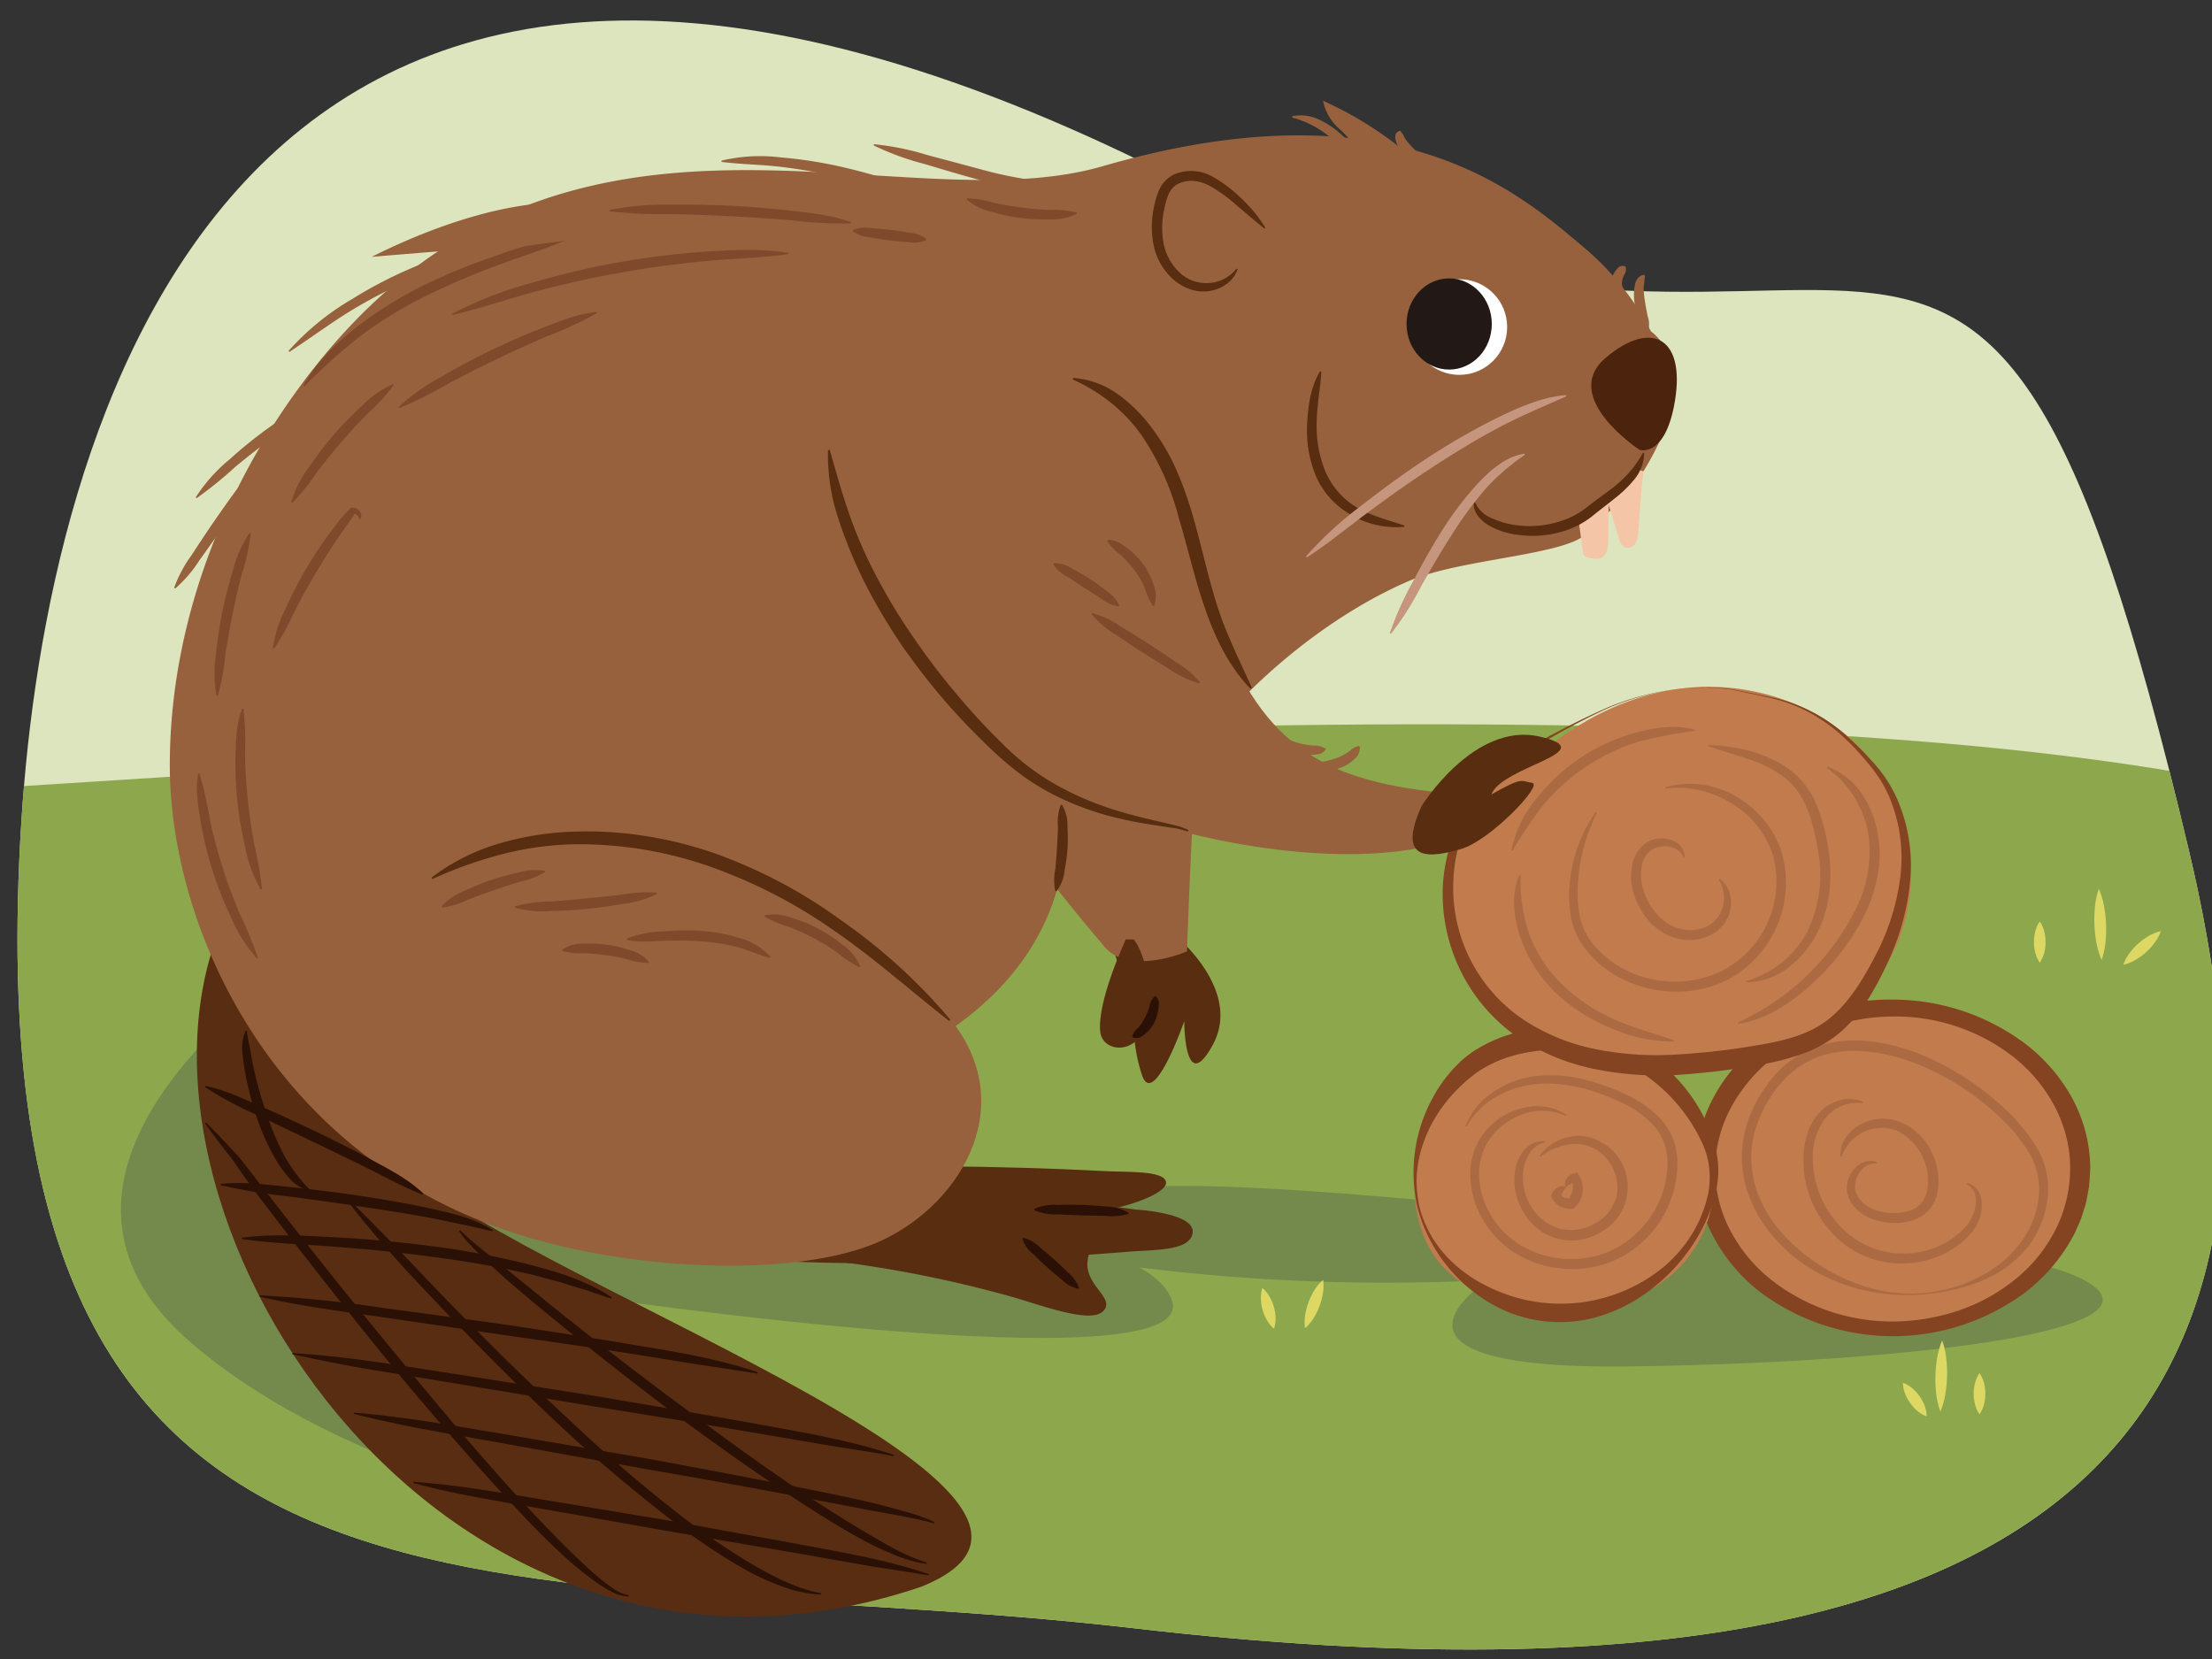 <svg xmlns="http://www.w3.org/2000/svg" xmlns:xlink="http://www.w3.org/1999/xlink" width="380" height="285" viewBox="0 0 380 285"><rect x="0" y="0" width="380" height="285" fill="#333333" stroke="none"/><defs><clipPath id="a"><path d="M3.677,141.028C-5.874,291.36,87.055,267.227,194.96,279.735c185.239,21.474,199.5-55.942,181.056-133.7C338.274-13.034,323.22,89.011,194.979,27.2,38.274-48.328,7.86,75.175,3.677,141.028Z" fill="none"/></clipPath></defs><g clip-path="url(#a)"><path d="M3.677,141.028C-5.874,291.36,87.055,267.227,194.96,279.735c185.239,21.474,199.5-55.942,181.056-133.7C338.274-13.034,323.22,89.011,194.979,27.2,38.274-48.328,7.86,75.175,3.677,141.028Z" fill="#dce5bd"/><path d="M394.241,136.769c-94.649-23.059-288.2-8.038-401.2-1.038-.888,69-3.2,216-3.2,216h404.4S396.907,204.248,394.241,136.769Z" fill="#8da84c"/></g><path d="M46.744,168.378C42.509,171.907.862,202.966,32.626,230.5s87.53,33.882,87.53,33.882L101.1,222.731s105.177,15.529,100.235.706-65.647-14.824-65.647-14.824Z" fill="#74894c"/><path d="M263.45,207.907c-4.235,0-68.471-7.764-76.941-2.117s-31.059,6.353,4.235,11.294a345.378,345.378,0,0,0,64.941,2.823s-24.706,15.53,24.706,14.824,93.177-6.353,77.647-14.824S263.45,207.907,263.45,207.907Z" fill="#74894c"/><path d="M202.123,160.9s11.226,9.246,6.273,18.491-4.952-3.962-4.952-3.962-5.284,15.189-7.265,9.245a28.237,28.237,0,0,1-1.32-11.226l-4.623-13.208S199.481,156.274,202.123,160.9Z" fill="#592d10"/><path d="M37.5,160.2C18.236,210.333,76.932,300.035,158.228,272.6c40.6-16.27-73.935-54.129-90.435-73.793Z" fill="#592d11"/><path d="M136.09,215.9a205.462,205.462,0,0,1,37.477,6.806c5.233,1.462,13.837,4.814,15.99,2.5s-3.591-4.435-2.656-9.062c.943-4.668,7.237-6.392,11.888-7.412" fill="#592d10"/><path d="M132.7,200.845q28.742-1.141,57.508.36c3.44.18,9.787-.146,10.1,1.859s-7.4,4.592-11.687,4.952" fill="#592d10"/><path d="M195.131,207.791c1.482.084,10.146.825,9.755,3.973s-6.405,2.9-10.8,3.253c-19.552,1.554-39.184,2.531-58.779,1.683a21.857,21.857,0,0,1-7.317-1.19,7.745,7.745,0,0,1-4.872-5.239c-.617-2.965,1.251-6,3.771-7.681s5.579-2.294,8.552-2.873" fill="#592d10"/><path d="M282.683,80.366c-3.056,5.092-10.727,11.774-10.727,11.774-4.537,3.31-21.5,4.016-29.949,7.674-17.03,7.376-29.066,20.729-29.066,20.729l-31.024,15.273c2.5,7.9,1.726,26.631-17.754,40.44,10.684,14.765.247,31.316-13.562,37.234s-42.749,5.2-64.3-2.355c-40.747-14.29-57.19-52.888-57.131-79.818.056-25.95,10.6-50.993,26.412-70.127,42.864-51.871,98.6-22.422,133.853-32.638,50.316-14.583,71.459,4.56,82.761,14.032a47.212,47.212,0,0,1,11.432,14.354S293.039,63.105,282.683,80.366Z" fill="#96613c"/><path d="M142.389,77.31c.958,20.76,13.662,40.118,30.427,52.4s50.6,19.949,70.994,15.969l4.068-9.493c-22.045-2.17-31.5-9.245-39.164-30.027-2.9-7.853-4.117-16.267-7.286-24.015s-8.948-15.151-17.094-17.08C184.334,65.064,141.328,54.313,142.389,77.31Z" fill="#96613c"/><ellipse cx="325.182" cy="200.729" rx="32.179" ry="27.556" fill="#c17b4d"/><path d="M359.093,200.729c-.069,1.047-.117,2.1-.216,3.139-.2,1.029-.34,2.073-.606,3.085-.336.991-.586,2.014-1,2.971l-.637,1.428a9.807,9.807,0,0,1-.7,1.392,30.436,30.436,0,0,1-8.029,9.285,38.107,38.107,0,0,1-45.442,0,29.755,29.755,0,0,1-7.976-9.315,25.227,25.227,0,0,1-.18-24.071,29.1,29.1,0,0,1,7.977-9.446,37.114,37.114,0,0,1,22.9-7.476,37.992,37.992,0,0,1,22.787,7.621,29.9,29.9,0,0,1,8.025,9.336A25.729,25.729,0,0,1,359.093,200.729Zm-3.464,0c.068-7.314-3.759-14.354-9.549-19.005a32.987,32.987,0,0,0-20.9-7.1,33.792,33.792,0,0,0-20.782,7.246,27.561,27.561,0,0,0-7.021,8.39,22.41,22.41,0,0,0-.18,21.034,26.809,26.809,0,0,0,7.021,8.522,33.824,33.824,0,0,0,20.962,7.209,36.208,36.208,0,0,0,11.137-1.834,31.691,31.691,0,0,0,9.828-5.372,26.153,26.153,0,0,0,6.968-8.551A23.44,23.44,0,0,0,355.629,200.729Z" fill="#844421"/><g opacity="0.33"><path d="M330.113,222.169c6.031-.48,12.02-3.014,15.954-7.407A16.422,16.422,0,0,0,350,207.089a12.6,12.6,0,0,0-1.024-8.373,29.21,29.21,0,0,0-5.536-6.893,45.106,45.106,0,0,0-7.089-5.475c-5.066-3.126-10.782-5.473-16.668-5.78a19.258,19.258,0,0,0-6.475.7,16.8,16.8,0,0,0-2.012.785,16.179,16.179,0,0,0-6.483,5.635,20.234,20.234,0,0,0-3.546,7.958,19.149,19.149,0,0,0-.289,2.16,18,18,0,0,0,.017,2.179,17.058,17.058,0,0,0,.824,4.282,21.1,21.1,0,0,0,1.8,4,24.682,24.682,0,0,0,2.609,3.567,31.545,31.545,0,0,0,6.807,5.705,32.221,32.221,0,0,0,8.185,3.688A26.187,26.187,0,0,0,330.113,222.169Zm.018.219a34.331,34.331,0,0,1-9.153-.568,32.65,32.65,0,0,1-8.7-3.162,27.511,27.511,0,0,1-7.292-5.812,26.2,26.2,0,0,1-2.8-3.783,22.661,22.661,0,0,1-1.971-4.3,18.656,18.656,0,0,1-.927-4.661,19.8,19.8,0,0,1-.032-2.387,20.89,20.89,0,0,1,.3-2.367,21.894,21.894,0,0,1,3.772-8.634,17.937,17.937,0,0,1,7.121-6.239,18.7,18.7,0,0,1,2.236-.887,21.07,21.07,0,0,1,7.081-.821c6.345.359,12.249,2.88,17.487,6.144a46.731,46.731,0,0,1,7.32,5.726,30.734,30.734,0,0,1,5.807,7.349A14.156,14.156,0,0,1,351.5,207.4a16.537,16.537,0,0,1-4.444,8.3,21.358,21.358,0,0,1-7.934,4.839A35.655,35.655,0,0,1,330.131,222.388Z" fill="#7f4a2b"/></g><g opacity="0.33"><path d="M319.99,189.511a7.026,7.026,0,0,0-6.55,2.766,11.085,11.085,0,0,0-2.01,7.033,17.006,17.006,0,0,0,6.618,13.087,14.942,14.942,0,0,0,14.314,1.953,13.2,13.2,0,0,0,3.307-1.8,13.391,13.391,0,0,0,1.432-1.218l.648-.682a6.538,6.538,0,0,0,.533-.715,7.012,7.012,0,0,0,1.154-3.42,3.845,3.845,0,0,0-.285-1.755,2.728,2.728,0,0,0-1.272-1.293l.071-.209a2.888,2.888,0,0,1,1.768,1.165,4.125,4.125,0,0,1,.711,2.063,7.327,7.327,0,0,1-.959,4.168,11.341,11.341,0,0,1-2.879,3.116,14.781,14.781,0,0,1-3.643,2.075,16.852,16.852,0,0,1-8.24,1.1,15.859,15.859,0,0,1-7.749-3.107,18.383,18.383,0,0,1-7.153-14.52,14.851,14.851,0,0,1,.558-4.161,10,10,0,0,1,1.977-3.781,7.61,7.61,0,0,1,3.589-2.322,5.818,5.818,0,0,1,4.128.246Z" fill="#7f4a2b"/></g><g opacity="0.33"><path d="M316.176,198.674a5.224,5.224,0,0,1,.941-3.279,7.282,7.282,0,0,1,2.641-2.311,8.1,8.1,0,0,1,6.945-.241,10.263,10.263,0,0,1,5.006,4.83,11.255,11.255,0,0,1,1.192,6.87,6.742,6.742,0,0,1-1.555,3.371,6.5,6.5,0,0,1-3.216,1.865,10.9,10.9,0,0,1-6.935-.56,7.212,7.212,0,0,1-2.875-2.189,4.68,4.68,0,0,1-1.01-3.578,5.082,5.082,0,0,1,1.751-3.152,3.68,3.68,0,0,1,1.621-.8,3.03,3.03,0,0,1,1.735.168l-.056.213a3.116,3.116,0,0,0-1.481.248,3.486,3.486,0,0,0-1.131.889,4.458,4.458,0,0,0-1.059,2.585c-.177,1.811,1.35,3.431,3.14,4.139a9.487,9.487,0,0,0,5.847.35,4.735,4.735,0,0,0,2.344-1.363,4.954,4.954,0,0,0,1.1-2.491,9.648,9.648,0,0,0-5.072-9.911,7.236,7.236,0,0,0-9.651,4.367Z" fill="#7f4a2b"/></g><path d="M292.233,192.173c4.949,11.156,2,24.768-11.066,30.564s-31.294,1.581-36.243-9.574-.493-26.8,12.571-32.592S287.284,181.018,292.233,192.173Z" fill="#c17b4d"/><g opacity="0.33"><path d="M269.006,191.721a9.544,9.544,0,0,0-7.078-.419,11.8,11.8,0,0,0-5.746,4.008A9.312,9.312,0,0,0,254.6,198.4a10.668,10.668,0,0,0-.495,3.468,13.831,13.831,0,0,0,1.946,6.758,14.826,14.826,0,0,0,4.879,5.1,16.508,16.508,0,0,0,6.674,2.409,16.985,16.985,0,0,0,7.075-.517,15.9,15.9,0,0,0,6.136-3.477,16.659,16.659,0,0,0,5.641-12.624,10.194,10.194,0,0,0-.651-3.393,9.662,9.662,0,0,0-1.834-2.908,18.286,18.286,0,0,0-5.893-4.037c-4.447-2.037-9.325-3.392-14.154-2.939a16.918,16.918,0,0,0-6.858,2.151,13.5,13.5,0,0,0-5.114,5.143l-.2-.091a12.512,12.512,0,0,1,4.8-5.871,16.429,16.429,0,0,1,7.223-2.712,22.8,22.8,0,0,1,7.7.432,36.994,36.994,0,0,1,7.261,2.453,19.857,19.857,0,0,1,6.443,4.369,11.315,11.315,0,0,1,2.173,3.4,11.879,11.879,0,0,1,.8,3.943,18.393,18.393,0,0,1-6.124,14.027,17.452,17.452,0,0,1-6.85,3.824,18.719,18.719,0,0,1-7.8.514,18.186,18.186,0,0,1-7.327-2.71,16.445,16.445,0,0,1-5.366-5.691,15.385,15.385,0,0,1-2.1-7.539,11.558,11.558,0,0,1,2.493-7.447,12.6,12.6,0,0,1,2.97-2.614,12.211,12.211,0,0,1,3.628-1.491,9.275,9.275,0,0,1,7.454,1.206Z" fill="#7f4a2b"/></g><g opacity="0.33"><path d="M265.365,196.269a3.931,3.931,0,0,0-2.577,1.841,6.835,6.835,0,0,0-1.079,2.989,9.422,9.422,0,0,0,1.351,6.209A8.4,8.4,0,0,0,268,211.087a8.2,8.2,0,0,0,6.093-.971,7.365,7.365,0,0,0,3.663-4.85,7.537,7.537,0,0,0-1.537-5.923,6.937,6.937,0,0,0-5.412-2.832,10.351,10.351,0,0,0-6.192,2.219l-.155-.156a8.64,8.64,0,0,1,6.314-3.451,7.5,7.5,0,0,1,3.752.806A8.812,8.812,0,0,1,275,211.678a9.477,9.477,0,0,1-13.331-3.532,10.553,10.553,0,0,1-1.361-7.285,6.918,6.918,0,0,1,1.666-3.4,3.983,3.983,0,0,1,3.388-1.414Z" fill="#7f4a2b"/></g><g opacity="0.33"><path d="M269,204.017c-.26.379-.452.652-.608.932a6.189,6.189,0,0,0-.4.766l-.019-.672a1.906,1.906,0,0,0,1.82.841l-.486.216a3,3,0,0,0,.632-3.415l.817.349a2.707,2.707,0,0,0-.743.254,3.7,3.7,0,0,0-.885.61l-.215-.046a1.618,1.618,0,0,1,.231-1.425,2.166,2.166,0,0,1,1.282-.883l.506-.124.311.473a4.314,4.314,0,0,1-.755,5.558l-.219.19-.267.026a3.422,3.422,0,0,1-3.39-1.913l-.173-.355.153-.316a2.447,2.447,0,0,1,.963-1.072,1.766,1.766,0,0,1,1.376-.2Z" fill="#7f4a2b"/></g><path d="M243.864,207.4a20.577,20.577,0,0,0,1.741,4.422l.59,1.032.677.976a16.335,16.335,0,0,0,1.484,1.844,23.863,23.863,0,0,0,7.52,5.472,27.951,27.951,0,0,0,26.255-.955,28.075,28.075,0,0,0,3.827-2.675c.59-.512,1.15-1.061,1.7-1.614a22.826,22.826,0,0,0,1.539-1.778,22.353,22.353,0,0,0,4.094-8.39,14.248,14.248,0,0,0-.7-9,29.063,29.063,0,0,0-12.034-13.365,23.879,23.879,0,0,0-4.1-1.785,27.274,27.274,0,0,0-4.387-.972,30.984,30.984,0,0,0-9,.066,25.422,25.422,0,0,0-4.341,1.051,21.585,21.585,0,0,0-3.987,1.857,17.264,17.264,0,0,0-1.8,1.238c-.577.481-1.179.941-1.715,1.475a26.755,26.755,0,0,0-3.08,3.378,23.691,23.691,0,0,0-4.134,8.31,21,21,0,0,0-.661,4.684A21.947,21.947,0,0,0,243.864,207.4Zm-.341.083a26.7,26.7,0,0,1,2.7-19.062,23.166,23.166,0,0,1,2.875-4.159c.537-.66,1.149-1.252,1.747-1.863a20.359,20.359,0,0,1,2.054-1.637,24.213,24.213,0,0,1,9.57-3.774,30.206,30.206,0,0,1,5.09-.41,27.641,27.641,0,0,1,5.079.423,30.777,30.777,0,0,1,4.951,1.3,27.289,27.289,0,0,1,4.632,2.222,28.163,28.163,0,0,1,12.189,15.587,17.145,17.145,0,0,1,.779,4.988,18.767,18.767,0,0,1-.736,4.94,28.669,28.669,0,0,1-4.337,8.774,31.551,31.551,0,0,1-6.906,7.014,27.462,27.462,0,0,1-8.965,4.445,23.573,23.573,0,0,1-19.472-3.178A27.06,27.06,0,0,1,243.523,207.486Z" fill="#844421"/><path d="M279.75,125.747c-12.562-.779-25.118,7.755-29.016,19.722s1.221,26.259,11.832,33.028c9.712,6.2,22.165,6,33.518,4.042,5.63-.969,11.277-2.347,16.257-5.144A31.252,31.252,0,0,0,322.12,131.5c-7.6-10.218-21.327-14.943-33.93-13.139S264.273,127.88,256.546,138" fill="#c17b4d"/><g opacity="0.33"><path d="M289.2,147.237a2.928,2.928,0,0,0-1.69-1.567,4.315,4.315,0,0,0-2.229-.224,3.515,3.515,0,0,0-1.935.86,4.392,4.392,0,0,0-1.155,1.872c-.895,2.965.35,6.5,2.455,8.861a7.924,7.924,0,0,0,3.919,2.507,6.864,6.864,0,0,0,4.559-.351,5.14,5.14,0,0,0,1.795-1.366,5.562,5.562,0,0,0,1.022-2.033,5.68,5.68,0,0,0-.664-4.649l.155-.157a4.466,4.466,0,0,1,1.658,2.233,6.024,6.024,0,0,1,.207,2.868,6.3,6.3,0,0,1-1.178,2.686,6.691,6.691,0,0,1-2.289,1.863,8.339,8.339,0,0,1-5.688.6,9.681,9.681,0,0,1-4.842-3,12.814,12.814,0,0,1-2.687-4.918,9.4,9.4,0,0,1,.044-5.681,5.976,5.976,0,0,1,1.66-2.491,4.865,4.865,0,0,1,5.684-.4,2.958,2.958,0,0,1,1.416,2.442Z" fill="#7f4a2b"/></g><g opacity="0.33"><path d="M286.04,135.261a15.452,15.452,0,0,1,12.288,1.623,17.036,17.036,0,0,1,7.855,9.908,18.932,18.932,0,0,1-9.94,21.793c-7.907,3.635-18,1.568-23.589-5.157a12.984,12.984,0,0,1-2.787-5.876,21.428,21.428,0,0,1-.15-6.384,25.255,25.255,0,0,1,4.421-11.665l.189.114a34.771,34.771,0,0,0-2.2,5.718A31.342,31.342,0,0,0,271.1,151.3a22.165,22.165,0,0,0,.258,5.953,11.41,11.41,0,0,0,2.513,5.172,17.808,17.808,0,0,0,10.059,5.813,18.562,18.562,0,0,0,11.549-1.288,17.273,17.273,0,0,0,9.175-19.727,15.948,15.948,0,0,0-7.06-9.123,18.529,18.529,0,0,0-5.473-2.321,16.772,16.772,0,0,0-6.031-.3Z" fill="#7f4a2b"/></g><g opacity="0.33"><path d="M293.5,127.978a30.669,30.669,0,0,1,7.326,1.092,22.389,22.389,0,0,1,3.528,1.32,16.522,16.522,0,0,1,3.276,1.978,13.783,13.783,0,0,1,2.721,2.773,14.84,14.84,0,0,1,1.83,3.4,35.456,35.456,0,0,1,1.923,7.261c.742,4.929.359,10.255-2.1,14.788a17.462,17.462,0,0,1-4.941,5.759,12.121,12.121,0,0,1-7.073,2.4l-.027-.219a17.233,17.233,0,0,0,10.62-8.689,22.65,22.65,0,0,0,1.734-13.765c-.811-4.63-1.99-9.6-5.692-12.435a20.23,20.23,0,0,0-6.228-3.217c-2.255-.793-4.6-1.43-6.935-2.229Z" fill="#7f4a2b"/></g><g opacity="0.33"><path d="M291.148,125.567a74.573,74.573,0,0,0-9.66,1.845A35.047,35.047,0,0,0,265.4,137.959a68.919,68.919,0,0,0-5.531,8.133l-.207-.078a19.932,19.932,0,0,1,4.5-9.078,32.444,32.444,0,0,1,16.878-11.084c3.281-.87,6.785-1.415,10.12-.505Z" fill="#7f4a2b"/></g><g opacity="0.33"><path d="M261.227,150.394a27.811,27.811,0,0,0,1.589,10.375,23.912,23.912,0,0,0,5.811,8.606,30.913,30.913,0,0,0,8.774,5.775c3.246,1.454,6.684,2.319,10.133,3.552l-.034.218a26.316,26.316,0,0,1-10.733-2.293,30.387,30.387,0,0,1-9.386-5.941,24.22,24.22,0,0,1-6.087-9.352,20.289,20.289,0,0,1-1.17-5.492,12.218,12.218,0,0,1,.887-5.493Z" fill="#7f4a2b"/></g><g opacity="0.33"><path d="M298.519,175.692a44.848,44.848,0,0,0,11.647-7.849,42.04,42.04,0,0,0,8.38-11.175,21.8,21.8,0,0,0,2.422-13.342,17.725,17.725,0,0,0-2.414-6.379,16.984,16.984,0,0,0-4.732-5.043l.1-.2a11.706,11.706,0,0,1,3.226,1.765,13.766,13.766,0,0,1,2.564,2.7,17.708,17.708,0,0,1,2.84,6.861c.992,4.948-.22,10.057-2.384,14.435a41.287,41.287,0,0,1-8.89,11.555,34.159,34.159,0,0,1-5.852,4.386,19.808,19.808,0,0,1-6.84,2.488Z" fill="#7f4a2b"/></g><path d="M289.244,118.283a35.334,35.334,0,0,1,7.124-.04c1.186.118,2.348.393,3.514.618s2.331.469,3.492.731a27.765,27.765,0,0,1,12.865,5.97,50.913,50.913,0,0,1,5.162,4.98,27.4,27.4,0,0,1,2.3,2.793,24.726,24.726,0,0,1,1.848,3.138A28.361,28.361,0,0,1,328.2,150.7a41.657,41.657,0,0,1-3.657,14.082,55.6,55.6,0,0,1-3.372,6.48,25.571,25.571,0,0,1-4.743,5.832,20.884,20.884,0,0,1-6.6,3.871,41.192,41.192,0,0,1-7.163,1.886,124.4,124.4,0,0,1-14.358,1.8,56.067,56.067,0,0,1-14.632-1.054,36.928,36.928,0,0,1-13.588-5.874,29.962,29.962,0,0,1-12.206-25.783,28.926,28.926,0,0,1,4.513-13.755,28.228,28.228,0,0,1,10.391-9.838,140.506,140.506,0,0,1,12.7-6.5A43.5,43.5,0,0,1,289.244,118.283Zm0,0a43.41,43.41,0,0,0-13.706,3.679,127.335,127.335,0,0,0-12.513,6.81,26.835,26.835,0,0,0-9.682,9.982,27.323,27.323,0,0,0,8.471,36.477,34.981,34.981,0,0,0,12.561,5.056,53.407,53.407,0,0,0,13.751.861,121.084,121.084,0,0,0,13.951-1.619c4.573-.752,9.056-1.881,12.387-4.715,3.37-2.806,5.809-6.916,7.917-11.044a39.623,39.623,0,0,0,4.09-13.222,26.952,26.952,0,0,0-1.9-13.623,23.675,23.675,0,0,0-1.629-3.081,26.229,26.229,0,0,0-2.107-2.805,42.749,42.749,0,0,0-4.9-5.108A29.887,29.887,0,0,0,310.056,122a27.723,27.723,0,0,0-6.712-2.274c-1.156-.272-2.319-.518-3.482-.762s-2.321-.521-3.5-.65A35.254,35.254,0,0,0,289.244,118.283Z" fill="#844421"/><path d="M281.471,91.209a4.486,4.486,0,0,1-.519,2.136,1.541,1.541,0,0,1-1.906.67,2.261,2.261,0,0,1-.888-1.426l-1.81-5.848-.069,5.942a5.212,5.212,0,0,1-.361,2.247A1.781,1.781,0,0,1,274.078,96c-1.031-.223-1.991-.078-2.135-1.123L271.38,90.8a1.66,1.66,0,0,1,.163-1.258,10.83,10.83,0,0,1,1.493-1.906c2.953-1.047,5.06-3.605,7.1-5.984.686-.8,1.295-1.193,2.22-.625C281.874,84.317,281.716,87.828,281.471,91.209Z" fill="#f4c5a6"/><path d="M173.252,139.916c2.416,6.207,12.191,17.588,16.461,22.7s14.2.835,14.2.835.38-11,.835-20.041-4.356-12.484-9.52-19.919C195.225,123.491,162.357,111.927,173.252,139.916Z" fill="#96613c"/><path d="M142.535,77.294l1.662,5.754q.856,2.844,1.821,5.637a77.027,77.027,0,0,0,4.806,10.82,101.128,101.128,0,0,0,6.186,10.129,118.65,118.65,0,0,0,7.2,9.465,115.513,115.513,0,0,0,8.077,8.742,42.288,42.288,0,0,0,9.351,7.1,53.25,53.25,0,0,0,10.926,4.519c1.905.558,3.835,1.054,5.784,1.5l2.933.674a12.956,12.956,0,0,1,2.9.959l-.137.26a13.687,13.687,0,0,0-2.872-.664l-2.969-.459c-1.985-.309-3.975-.653-5.941-1.13a49.05,49.05,0,0,1-11.429-4.164,42.945,42.945,0,0,1-5.221-3.215,54.226,54.226,0,0,1-4.705-3.92,117.585,117.585,0,0,1-8.436-8.713A115.506,115.506,0,0,1,155.022,111a99.985,99.985,0,0,1-6.241-10.431A79.205,79.205,0,0,1,144.1,89.329a34.476,34.476,0,0,1-1.859-12Z" fill="#592d10"/><path d="M184.368,64.921a15.18,15.18,0,0,1,7.678,2.8,26.589,26.589,0,0,1,5.844,5.818,36.279,36.279,0,0,1,4.152,7.075,63.017,63.017,0,0,1,2.768,7.637c1.508,5.165,2.6,10.365,4.16,15.368,1.538,5.023,3.89,9.646,6.088,14.539l-.244.165c-3.752-3.921-6.157-8.927-7.88-14.032-1.779-5.1-2.911-10.325-4.436-15.354a45.8,45.8,0,0,0-6.354-14.118,27.625,27.625,0,0,0-5.232-5.581,30.1,30.1,0,0,0-6.611-4.035Z" fill="#592d10"/><path d="M74.133,150.764a35.384,35.384,0,0,1,11.185-5.724,51.036,51.036,0,0,1,12.46-2.144,63.785,63.785,0,0,1,12.619.655,67.9,67.9,0,0,1,12.264,3,86.179,86.179,0,0,1,22.171,11.785,96.488,96.488,0,0,1,18.43,16.843l-.205.21c-6.563-5.123-12.688-10.63-19.46-15.3a88.508,88.508,0,0,0-21.717-11.256,67.811,67.811,0,0,0-24.007-3.777,53.809,53.809,0,0,0-12.033,1.8,71.186,71.186,0,0,0-11.553,4.156Z" fill="#592d10"/><path d="M217.2,39.25c-1.624-1.3-3.147-2.634-4.706-3.927a26.434,26.434,0,0,0-4.812-3.474,7.119,7.119,0,0,0-2.629-.765,5.2,5.2,0,0,0-2.555.44,3.472,3.472,0,0,0-1.7,1.735,12.448,12.448,0,0,0-.8,2.726,14.475,14.475,0,0,0-.115,5.756,9.371,9.371,0,0,0,2.589,4.916,6.626,6.626,0,0,0,4.98,1.974,6.51,6.51,0,0,0,4.964-2.484l.2.1a5.257,5.257,0,0,1-1.94,2.572,6.761,6.761,0,0,1-3.1,1.2,6.99,6.99,0,0,1-3.355-.41,8.882,8.882,0,0,1-2.85-1.777,10.807,10.807,0,0,1-3.194-5.73,16.234,16.234,0,0,1,.05-6.467,13.571,13.571,0,0,1,.972-3.151,5.281,5.281,0,0,1,2.552-2.54,7.5,7.5,0,0,1,6.668.462,24.351,24.351,0,0,1,5.027,3.866,23.773,23.773,0,0,1,3.923,4.838Z" fill="#592d10"/><path d="M146.132,38.382a72.878,72.878,0,0,1-10.369-.56c-3.438-.27-6.876-.516-10.32-.672-3.441-.192-6.887-.3-10.335-.373a78.537,78.537,0,0,1-10.372-.476l-.01-.22a46.058,46.058,0,0,1,10.387-.913c3.474-.056,6.949.021,10.421.176,3.47.192,6.936.458,10.387.863s6.92.723,10.242,1.957Z" fill="#7f4a2b"/><path d="M135.442,43.666c-4.917.678-9.8.738-14.673,1.225s-9.722,1.127-14.532,2.015c-4.816.853-9.589,1.939-14.317,3.2s-9.345,2.865-14.169,4.006l-.079-.206A66.65,66.65,0,0,1,91.484,48.56a137.027,137.027,0,0,1,29.149-5.286c4.927-.335,9.891-.629,14.811.172Z" fill="#7f4a2b"/><path d="M102.55,53.8a63.354,63.354,0,0,1-8.576,3.967c-2.875,1.248-5.734,2.529-8.551,3.9C82.591,63,79.8,64.43,77.028,65.894a68.528,68.528,0,0,1-8.453,4.219l-.119-.186a37.213,37.213,0,0,1,7.792-5.439c2.736-1.595,5.545-3.064,8.392-4.453C87.5,58.68,90.4,57.4,93.359,56.262s5.893-2.351,9.12-2.672Z" fill="#7f4a2b"/><path d="M98.855,40.47c-4.1,2.046-8.447,3.272-12.668,4.847a126.971,126.971,0,0,0-12.406,5.221,73.094,73.094,0,0,0-11.474,6.887A99.614,99.614,0,0,0,52.3,66.372l-.176-.132c2.2-4.054,5.613-7.283,9.21-10.094a67.259,67.259,0,0,1,11.652-7.231,106.937,106.937,0,0,1,12.663-5.129A73.83,73.83,0,0,1,98.79,40.26Z" fill="#7f4a2b"/><path d="M101.04,40.788c-4.663.758-9.269,1.1-13.825,2.043a84.943,84.943,0,0,0-25.859,9.9c-4.009,2.356-7.7,5.132-11.646,7.726l-.146-.165a44.924,44.924,0,0,1,10.96-8.937A74.452,74.452,0,0,1,86.911,41.236c4.653-.807,9.416-1.389,14.128-.669Z" fill="#96613c"/><path d="M61.53,65.687a63.387,63.387,0,0,1-7.251,4.581c-2.417,1.489-4.794,3.042-7.09,4.709-2.316,1.637-4.554,3.386-6.74,5.2a69.978,69.978,0,0,1-6.66,5.4l-.16-.152a28.065,28.065,0,0,1,5.765-6.465A75.078,75.078,0,0,1,53.461,68.866c2.528-1.386,5.056-2.839,7.976-3.379Z" fill="#96613c"/><path d="M45.865,82.1a4.922,4.922,0,0,0-2.5,1.368,12.344,12.344,0,0,0-1.9,2.271c-1.136,1.764-2.336,3.54-3.519,5.3-1.216,1.741-2.429,3.485-3.683,5.2A22.15,22.15,0,0,1,30.1,101.1l-.182-.125a22.194,22.194,0,0,1,3.028-5.649c1.146-1.789,2.333-3.55,3.518-5.313,1.219-1.747,2.411-3.481,3.687-5.214a11.078,11.078,0,0,1,2.347-2.448,4.33,4.33,0,0,1,1.651-.714,2.708,2.708,0,0,1,1.757.245Z" fill="#96613c"/><path d="M186.493,31.57c-2.943,1.346-6.263,1.289-9.388.991a58.221,58.221,0,0,1-9.268-1.77c-3.018-.826-5.986-1.706-8.963-2.605a46.87,46.87,0,0,1-8.781-3.2l.059-.212a46.782,46.782,0,0,1,9.158,1.86l8.989,2.4a70.474,70.474,0,0,0,8.987,1.905,89.729,89.729,0,0,0,9.163.406Z" fill="#96613c"/><path d="M163.541,35.284c-3.445-.356-6.618-1.517-9.87-2.412s-6.493-1.789-9.771-2.5a92.258,92.258,0,0,0-9.892-1.725c-3.333-.383-6.645-.407-10.052-.832l-.017-.22a28.886,28.886,0,0,1,10.224-.549A75.226,75.226,0,0,1,144.294,28.6q4.99,1.142,9.845,2.713a46.414,46.414,0,0,1,9.471,3.758Z" fill="#96613c"/><path d="M185,36.724a9.528,9.528,0,0,1-4.816.96,32.535,32.535,0,0,1-4.9-.242,32.839,32.839,0,0,1-4.8-1.022,9.9,9.9,0,0,1-4.414-2.147l.08-.206a18.5,18.5,0,0,1,4.732.8c1.537.324,3.08.6,4.636.786,1.551.218,3.114.334,4.683.413a17.016,17.016,0,0,1,4.778.444Z" fill="#7f4a2b"/><path d="M159.092,41.261a5.529,5.529,0,0,1-3.227.312q-1.583-.1-3.154-.292c-1.047-.129-2.089-.3-3.13-.484a5.842,5.842,0,0,1-3.058-1.074l.027-.218a5.84,5.84,0,0,1,3.227-.3c1.054.071,2.107.157,3.154.285s2.091.288,3.131.476a5.532,5.532,0,0,1,3.057,1.081Z" fill="#7f4a2b"/><path d="M242.827,43.294c-1.716-2.21-2.776-4.646-4.192-6.931a69.877,69.877,0,0,0-4.541-6.607,42.813,42.813,0,0,0-5.293-5.92,16.255,16.255,0,0,0-3.174-2.2,16.422,16.422,0,0,0-3.642-1.445v-.221a7.143,7.143,0,0,1,4.22.4,14.328,14.328,0,0,1,3.627,2.225,37.6,37.6,0,0,1,5.692,6.048,54.635,54.635,0,0,1,4.515,6.9,22.149,22.149,0,0,1,2.991,7.659Z" fill="#96613c"/><path d="M252.207,37.479a62.566,62.566,0,0,0-24.916-20.16A8.572,8.572,0,0,0,230,22.059a20.544,20.544,0,0,1,3.619,4.242c.872,1.631,1.03,3.787-.215,5.178" fill="#96613c"/><path d="M282.455,77.815a7.289,7.289,0,0,1-1.624,4.458,20.645,20.645,0,0,1-3.378,3.3c-1.2.986-2.421,1.884-3.58,2.823a15.045,15.045,0,0,1-4.137,2.459,18.028,18.028,0,0,1-9.426.955,12.968,12.968,0,0,1-4.544-1.544,6.479,6.479,0,0,1-1.853-1.632,3.466,3.466,0,0,1-.75-2.328l.219-.024a5.36,5.36,0,0,0,3.026,2.791,14.569,14.569,0,0,0,4.135,1.163,17.427,17.427,0,0,0,8.528-1.049,14.723,14.723,0,0,0,3.695-2.17c1.216-.968,2.469-1.843,3.666-2.741a21.864,21.864,0,0,0,3.28-2.926,17.992,17.992,0,0,0,2.528-3.588Z" fill="#592d10"/><path d="M63.863,44.118,86.014,42.3a38.108,38.108,0,0,0,4.56-.561c3.065-.633,9.8-3.136,10.161-6.657C88.985,33.495,74.182,38.937,63.863,44.118Z" fill="#96613c"/><path d="M75.845,155.71a9.97,9.97,0,0,1,3.971-2.673,44.364,44.364,0,0,1,4.411-1.807,44.968,44.968,0,0,1,4.591-1.283,10.415,10.415,0,0,1,4.774-.344l.039.216a15.071,15.071,0,0,1-4.406,1.684c-1.48.454-2.955.916-4.409,1.437-1.466.486-2.91,1.035-4.356,1.587a14.089,14.089,0,0,1-4.513,1.378Z" fill="#7f4a2b"/><path d="M88.462,155.706a22.877,22.877,0,0,1,6.1-.838c2.026-.162,4.051-.316,6.07-.529,2.023-.176,4.041-.407,6.061-.636a24.415,24.415,0,0,1,6.141-.353l.043.216a17.8,17.8,0,0,1-5.951,1.728c-2.027.364-4.071.628-6.12.845-2.052.181-4.108.32-6.168.35a16.978,16.978,0,0,1-6.172-.563Z" fill="#7f4a2b"/><path d="M107.685,161.238A17.987,17.987,0,0,1,113.96,160a44.638,44.638,0,0,1,6.432-.093,27.914,27.914,0,0,1,6.4,1.169,11.016,11.016,0,0,1,5.574,3.3l-.122.183c-2.109-.585-3.906-1.425-5.9-1.939a32.312,32.312,0,0,0-6.071-.91c-2.056-.156-4.134-.138-6.222-.091s-4.165.35-6.34-.166Z" fill="#7f4a2b"/><path d="M96.592,163.139a6.186,6.186,0,0,1,3.792-1.014,20.126,20.126,0,0,1,7.726,1.088,6.43,6.43,0,0,1,3.371,2.006l-.093.2a11.526,11.526,0,0,1-3.73-.663,33.774,33.774,0,0,0-3.608-.674,34.541,34.541,0,0,0-3.654-.333,10.647,10.647,0,0,1-3.77-.393Z" fill="#7f4a2b"/><path d="M131.374,157.234a8.62,8.62,0,0,1,4.812.5,24.4,24.4,0,0,1,8.513,4.55A8.948,8.948,0,0,1,147.8,166l-.16.152a20.709,20.709,0,0,1-3.914-2.583,35.335,35.335,0,0,0-3.907-2.385,35.855,35.855,0,0,0-4.159-1.91,18.884,18.884,0,0,1-4.323-1.819Z" fill="#7f4a2b"/><path d="M67.64,66.144A33.6,33.6,0,0,1,63.1,71.088c-1.547,1.589-3.061,3.206-4.493,4.9-1.459,1.665-2.839,3.4-4.18,5.165a36.487,36.487,0,0,1-4.21,5.232l-.19-.111a18.663,18.663,0,0,1,3.091-6.056,56.994,56.994,0,0,1,8.853-10.291,17.919,17.919,0,0,1,5.535-3.95Z" fill="#7f4a2b"/><path d="M61.652,89.136a.826.826,0,0,0-.406-.74.471.471,0,0,0-.546-.058l.282-.19c-.59.977-1.252,1.889-1.912,2.805s-1.283,1.856-1.9,2.8c-1.244,1.881-2.413,3.808-3.552,5.753s-2.206,3.931-3.227,5.943a38.8,38.8,0,0,1-3.3,5.977l-.206-.078a20.954,20.954,0,0,1,2.073-6.578q1.4-3.15,3.107-6.155a68.638,68.638,0,0,1,3.7-5.818q1.007-1.4,2.058-2.765a23.669,23.669,0,0,1,2.262-2.6l.172-.166.11-.024a1.327,1.327,0,0,1,.892.114,1.536,1.536,0,0,1,.576.524,1.419,1.419,0,0,1,.223.693.951.951,0,0,1-.208.656Z" fill="#7f4a2b"/><path d="M43.091,91.613a36.334,36.334,0,0,1-1.547,6.99c-.583,2.294-1.134,4.594-1.588,6.914-.49,2.313-.887,4.645-1.245,6.985a39.278,39.278,0,0,1-1.3,7.039l-.22-.01a21.664,21.664,0,0,1-.078-7.228c.232-2.4.607-4.781,1.068-7.146.5-2.358,1.077-4.7,1.8-7a20.77,20.77,0,0,1,2.9-6.621Z" fill="#7f4a2b"/><path d="M41.827,121.757a54.533,54.533,0,0,1,.263,7.837c.059,2.592.2,5.181.479,7.755.246,2.578.631,5.142,1.1,7.692a59.947,59.947,0,0,1,1.345,7.725l-.209.068a23.311,23.311,0,0,1-2.709-7.462,61.448,61.448,0,0,1-1.631-15.782c.086-2.641.12-5.32,1.142-7.857Z" fill="#7f4a2b"/><path d="M34.266,132.872a69.255,69.255,0,0,1,1.834,8.155c.6,2.7,1.3,5.375,2.148,8,.818,2.638,1.788,5.227,2.856,7.778a77.264,77.264,0,0,1,3.213,7.716l-.189.112a25.347,25.347,0,0,1-4.492-7.172,62.5,62.5,0,0,1-5.128-16.123c-.468-2.78-.974-5.592-.461-8.451Z" fill="#7f4a2b"/><path d="M182.436,138.279a6.526,6.526,0,0,1,.935,3.706,29.065,29.065,0,0,1,.013,3.791,29.5,29.5,0,0,1-.5,3.759,6.835,6.835,0,0,1-1.385,3.56l-.215-.05a9.339,9.339,0,0,1,.009-3.745c.121-1.213.205-2.426.281-3.638s.135-2.425.171-3.644a8.707,8.707,0,0,1,.469-3.716Z" fill="#592d10"/><circle cx="250.7" cy="56.182" r="8.216" fill="#fff"/><ellipse cx="248.953" cy="55.657" rx="7.322" ry="7.832" fill="#221917"/><path d="M281.663,77.282S267.918,68.27,275.8,61.51s14.2-3.6,11.717,8.562C285.718,78.634,281.663,77.282,281.663,77.282Z" fill="#4c230c"/><path d="M244.22,138.467s8.992-14.5,20.233-11.938-6.495,5.116-8.243,9.948c5.5-3.126,5-2.274,6.994-1.989s-7.244,9.948-12.24,11.369S239.723,148.415,244.22,138.467Z" fill="#592d10"/><path d="M193.413,161.362s-4.986,10.613-4.4,15.914c.446,3.992,8.067,4.283,8.354-4.2s-2.6-11.679-2.6-11.679Z" fill="#592d10"/><path d="M175.781,212.655a5.7,5.7,0,0,1,2.862,1.623q1.255,1,2.451,2.073c.8.714,1.564,1.46,2.323,2.218a6.065,6.065,0,0,1,1.938,2.669l-.144.167a5.946,5.946,0,0,1-2.85-1.623c-.837-.673-1.665-1.358-2.465-2.075s-1.577-1.458-2.336-2.22a5.681,5.681,0,0,1-1.927-2.669Z" fill="#2b1105"/><path d="M177.689,207.673a8.574,8.574,0,0,1,4.06-.68c1.355-.051,2.711-.033,4.068-.008,1.355.061,2.713.131,4.068.28a8.058,8.058,0,0,1,4,1.07l-.032.218a10.921,10.921,0,0,1-4.066.317l-4.024-.078c-1.343-.058-2.687-.094-4.032-.176a8.982,8.982,0,0,1-4.041-.722Z" fill="#2b1105"/><path d="M194.5,177.96a3.177,3.177,0,0,1,.577-.96,8.5,8.5,0,0,0,.637-.651,8.319,8.319,0,0,0,.98-1.543,13.083,13.083,0,0,0,.726-1.762,3.349,3.349,0,0,1,.962-1.918l.22.012a2.165,2.165,0,0,1,.48,1.138,7.243,7.243,0,0,1-.095,1.127,7.494,7.494,0,0,1-.675,2.213,6.056,6.056,0,0,1-1.455,1.885,4.345,4.345,0,0,1-.993.687,1.541,1.541,0,0,1-1.306-.015Z" fill="#2b1105"/><path d="M71.054,254.562c7.513.506,14.883,1.865,22.28,3.065l22.175,3.7,22.12,4.028c7.359,1.4,14.773,2.614,21.932,5.061l-.066.21c-3.678-.65-7.4-1.118-11.086-1.767l-11.062-1.951-22.148-3.8-22.131-3.913c-7.377-1.313-14.782-2.448-22.05-4.412Z" fill="#2b1105"/><path d="M60.819,242.675q3.174.25,6.323.662c2.1.249,4.2.54,6.291.859,4.183.638,8.349,1.372,12.524,2.061l25.022,4.282q12.486,2.292,24.949,4.716c4.153.822,8.309,1.631,12.44,2.575l3.091.741,3.074.826c1.021.3,2.047.563,3.054.92a18.765,18.765,0,0,1,2.981,1.189l-.1.2c-4.03-1.119-8.253-1.682-12.386-2.514l-12.452-2.384q-12.467-2.333-24.97-4.488l-24.974-4.5c-4.163-.75-8.335-1.444-12.492-2.226-2.079-.39-4.154-.806-6.221-1.262q-3.108-.649-6.192-1.441Z" fill="#2b1105"/><path d="M50.234,232.438c8.79.518,17.387,1.983,26.032,3.3l25.9,4.065q12.927,2.171,25.836,4.46c8.592,1.574,17.255,2.914,25.618,5.684l-.067.21c-4.274-.833-8.616-1.376-12.911-2.133l-12.91-2.206q-12.918-2.177-25.859-4.233L76.017,237.3l-12.931-2.116c-4.3-.745-8.6-1.6-12.852-2.529Z" fill="#2b1105"/><path d="M44.635,222.533a213.963,213.963,0,0,1,21.54,2.212c7.152.954,14.3,1.91,21.448,2.928,7.134,1.088,14.267,2.184,21.387,3.381s14.279,2.33,21.16,4.69l-.058.212-10.686-1.625-10.668-1.72c-7.119-1.119-14.257-2.139-21.4-3.151l-21.4-3.142c-7.136-1.043-14.3-1.9-21.351-3.567Z" fill="#2b1105"/><path d="M41.539,212.626c5.414-.7,10.828-.337,16.228-.062q8.106.435,16.173,1.481a141.762,141.762,0,0,1,16,2.949c5.24,1.329,10.584,2.839,15.158,5.88l-.1.2c-1.3-.4-2.577-.831-3.831-1.289-.624-.235-1.284-.386-1.923-.583l-1.916-.591c-1.255-.452-2.58-.709-3.86-1.089l-1.936-.527-1.963-.434c-5.223-1.2-10.535-2.036-15.862-2.72-5.324-.728-10.682-1.234-16.046-1.655s-10.741-.558-16.12-1.336Z" fill="#2b1105"/><path d="M37.907,203.381c4.032-.426,7.951.154,11.9.537q5.91.618,11.8,1.474c3.917.61,7.834,1.241,11.721,2.082,3.851.866,7.871,1.627,11.3,3.842l-.095.2c-1.942-.471-3.824-.887-5.753-1.281-1.909-.428-3.837-.818-5.769-1.182-3.871-.7-7.77-1.3-11.672-1.871-3.9-.6-7.813-1.109-11.724-1.651a92.264,92.264,0,0,1-11.7-1.929Z" fill="#2b1105"/><path d="M35.31,186.55c3.486.726,6.617,2.268,9.817,3.649s6.354,2.866,9.5,4.359c3.137,1.523,6.257,3.087,9.328,4.751s6.2,3.279,8.787,5.741l-.119.185c-3.286-1.283-6.3-2.947-9.409-4.5-3.111-1.536-6.228-3.066-9.37-4.549l-9.4-4.514a60.431,60.431,0,0,1-9.228-4.922Z" fill="#2b1105"/><path d="M59.563,205.73q2.424,2.336,4.773,4.733,2.372,2.379,4.69,4.8c3.1,3.228,6.16,6.486,9.294,9.676,6.248,6.4,12.634,12.66,19.2,18.719a260.561,260.561,0,0,0,20.335,17.4,120.961,120.961,0,0,0,11.035,7.475c3.817,2.233,7.767,4.327,12.155,5.178l-.018.22a19.047,19.047,0,0,1-3.367-.438c-.552-.13-1.114-.238-1.662-.393l-1.606-.559a41.578,41.578,0,0,1-6.186-2.8,101.065,101.065,0,0,1-11.3-7.42,262.069,262.069,0,0,1-20.619-17.339c-6.559-6.127-12.9-12.473-19.113-18.937-3.1-3.241-6.2-6.48-9.193-9.814-1.5-1.668-2.97-3.359-4.4-5.089-1.446-1.713-2.849-3.465-4.191-5.268Z" fill="#2b1105"/><path d="M79.055,211.358a60,60,0,0,0,4.659,4l4.809,3.873c3.2,2.6,6.376,5.215,9.609,7.767q9.678,7.688,19.622,15.031c6.586,4.947,13.257,9.784,20.089,14.368q5.13,3.429,10.416,6.586c3.539,2.047,7.029,4.28,10.956,5.448l-.034.218c-.513-.076-1.034-.146-1.555-.238L156.114,268a29.133,29.133,0,0,1-2.935-1.085,58.228,58.228,0,0,1-5.608-2.722c-3.64-1.993-7.132-4.221-10.6-6.477-6.912-4.545-13.647-9.335-20.3-14.235q-9.91-7.439-19.536-15.24c-3.2-2.607-6.417-5.2-9.531-7.919-1.554-1.364-3.088-2.75-4.565-4.2-.741-.722-1.49-1.439-2.193-2.205a16.5,16.5,0,0,1-1.983-2.435Z" fill="#2b1105"/><path d="M42.414,177.111c.107,1.233.438,2.439.649,3.666s.443,2.456.739,3.674a72.014,72.014,0,0,0,2.108,7.207,45.959,45.959,0,0,0,2.929,6.854,25.305,25.305,0,0,0,2,3.077,21.5,21.5,0,0,0,2.42,2.795l-.1.2a7.157,7.157,0,0,1-3.373-2.087,18.67,18.67,0,0,1-2.337-3.178,39,39,0,0,1-3.242-7.061,53.647,53.647,0,0,1-1.988-7.465,35.319,35.319,0,0,1-.561-3.833,7.445,7.445,0,0,1,.551-3.914Z" fill="#2b1105"/><path d="M35.4,192.854c.991.959,1.931,1.962,2.895,2.945l2.807,3.019.051.069c5.13,6.587,10.328,13.333,15.6,19.908,5.259,6.612,10.647,13.117,16.023,19.629,5.391,6.5,10.869,12.927,16.571,19.139,2.856,3.1,5.777,6.138,8.775,9.081,1.51,1.459,3.016,2.925,4.621,4.266.806.664,1.627,1.309,2.484,1.894a6.857,6.857,0,0,0,2.788,1.238v.22a6.535,6.535,0,0,1-3.106-.917,20.978,20.978,0,0,1-2.732-1.7,56.06,56.06,0,0,1-4.969-4.023c-3.165-2.845-6.106-5.906-9-9-5.784-6.2-11.328-12.6-16.786-19.065s-10.712-13.1-15.953-19.742q-3.918-4.99-7.78-10.025c-2.575-3.38-5.133-6.676-7.527-10.281l.05.069-2.531-3.254c-.815-1.109-1.655-2.2-2.443-3.329Z" fill="#2b1105"/><path d="M226.991,63.856c-.179,3.023-.774,5.862-.8,8.776a20.418,20.418,0,0,0,1.5,8.36,13.233,13.233,0,0,0,5.434,6.207c2.47,1.428,5.266,2.11,8.134,3.092l-.023.219a15.514,15.514,0,0,1-12.631-4.818,14.343,14.343,0,0,1-2.572-3.977,20.613,20.613,0,0,1-1.467-9.131c.18-3.043.6-6.139,2.214-8.8Z" fill="#592d10"/><path d="M269.084,68.086c-4.055,1.8-8.038,3.452-11.907,5.526-3.852,2.072-7.6,4.347-11.262,6.766-3.676,2.395-7.257,4.942-10.789,7.553s-6.894,5.426-10.639,7.838l-.147-.164a61.878,61.878,0,0,1,9.81-8.952q5.221-4.109,10.771-7.786a117.99,117.99,0,0,1,11.51-6.7c3.965-1.954,8.1-3.916,12.6-4.3Z" fill="#c6957d"/><path d="M261.947,78.121c-.65.552-1.349.91-1.954,1.439s-1.258.95-1.823,1.515c-.591.525-1.194,1.03-1.736,1.617a21.9,21.9,0,0,0-1.622,1.751,66.757,66.757,0,0,0-5.644,7.8c-1.752,2.713-3.359,5.532-4.971,8.354a49.9,49.9,0,0,1-5.248,8.281l-.192-.107a53.237,53.237,0,0,1,4.027-8.942c1.506-2.9,3.1-5.769,4.857-8.555A56.8,56.8,0,0,1,253.6,83.36a23.424,23.424,0,0,1,1.76-1.778c.31-.282.59-.59.924-.849l1-.77a12.433,12.433,0,0,1,2.172-1.294,5.535,5.535,0,0,1,1.19-.444c.406-.122.814-.226,1.22-.31Z" fill="#c6957d"/><path d="M190.281,92.776c1.442-.111,2.462.726,3.459,1.463a13.3,13.3,0,0,1,2.648,2.7,11.437,11.437,0,0,1,1.728,3.392,5.087,5.087,0,0,1,.154,3.761l-.219.018a14.443,14.443,0,0,1-1.439-3.212,13.918,13.918,0,0,0-1.684-2.89,18.3,18.3,0,0,0-2.236-2.531,11.513,11.513,0,0,1-2.5-2.5Z" fill="#7f4a2b"/><path d="M187.654,105.331a15.751,15.751,0,0,1,5,2.382c1.577.935,3.122,1.918,4.673,2.894,1.53,1.007,3.063,2.01,4.568,3.056a16.62,16.62,0,0,1,4.248,3.555l-.119.186a16.638,16.638,0,0,1-5-2.388c-1.577-.936-3.126-1.914-4.677-2.888-1.532-1-3.068-2-4.573-3.05a15.727,15.727,0,0,1-4.243-3.561Z" fill="#7f4a2b"/><path d="M181.04,96.74a5.64,5.64,0,0,1,3.288,1.026c1,.523,1.98,1.087,2.925,1.7s1.858,1.281,2.741,1.984a6.067,6.067,0,0,1,2.291,2.562l-.136.174a6.929,6.929,0,0,1-3.086-1.425l-2.795-1.777L183.5,99.164a6.694,6.694,0,0,1-2.562-2.227Z" fill="#7f4a2b"/><path d="M282.917,56.925a3.358,3.358,0,0,1-1.444-2.214,14.974,14.974,0,0,1-.653-2.521,9.893,9.893,0,0,1-.061-2.7l.134-.707a3.7,3.7,0,0,1,.268-.7,2.343,2.343,0,0,1,.527-.6,1.6,1.6,0,0,1,.772-.26l.13.178c-.026.291-.069.468-.086.65a4.329,4.329,0,0,1-.042.519,3.9,3.9,0,0,1-.068.5l-.032.538a17.916,17.916,0,0,0,.245,2.3c.126.783.278,1.576.431,2.376a4.021,4.021,0,0,1,.085,2.565Z" fill="#96613c"/><path d="M279.29,45.911a1.682,1.682,0,0,1-.311,1.389,3.942,3.942,0,0,0-.305.967,2.036,2.036,0,0,0,.017.9,2.011,2.011,0,0,1,.114,1.363l-.155.156a1.2,1.2,0,0,1-.934-.2,2.263,2.263,0,0,1-.511-.7,2.75,2.75,0,0,1-.317-1.806,3.319,3.319,0,0,1,.736-1.575c.356-.4.665-.914,1.531-.668Z" fill="#96613c"/><path d="M240.679,22.61c.219.363.375.506.451.664a3.968,3.968,0,0,0,.219.484,7.516,7.516,0,0,0,.779,1c.314.334.633.689.986,1.036a1.905,1.905,0,0,1,.838,1.449l-.119.185a1.723,1.723,0,0,1-1.718-.374,6.638,6.638,0,0,1-1.329-1.081,4.414,4.414,0,0,1-.944-1.608,2.533,2.533,0,0,1-.136-1.037.985.985,0,0,1,.8-.845Z" fill="#96613c"/><path d="M219.548,126.328a4.761,4.761,0,0,1,2.028.779,10.923,10.923,0,0,0,1.891.637,15.118,15.118,0,0,0,2.02.334,3.794,3.794,0,0,1,2.208.516l.036.217a2.3,2.3,0,0,1-1.072.723,7.049,7.049,0,0,1-1.186.152,8.442,8.442,0,0,1-2.427-.182,7.163,7.163,0,0,1-2.274-.986c-.66-.46-1.474-.951-1.4-2.064Z" fill="#96613c"/><path d="M226.035,131.567c.727-.823,1.4-.692,2.047-.881a13.186,13.186,0,0,0,1.847-.584,9.041,9.041,0,0,0,1.653-.882c.261-.18.485-.4.745-.6a3.075,3.075,0,0,1,1.07-.473l.188.114a2.353,2.353,0,0,1-.963,2.183,6.494,6.494,0,0,1-2.008,1.33,7.469,7.469,0,0,1-2.3.515,2.576,2.576,0,0,1-2.231-.511Z" fill="#96613c"/><path d="M333.643,230.282a13.422,13.422,0,0,1,.706,3.073,21.631,21.631,0,0,1,.138,3.059,21.184,21.184,0,0,1-.291,3.048,13.173,13.173,0,0,1-.864,3.034,13.166,13.166,0,0,1-.708-3.074,21.185,21.185,0,0,1-.136-3.059,21.478,21.478,0,0,1,.294-3.047A13.351,13.351,0,0,1,333.643,230.282Z" fill="#ddd764"/><path d="M340.06,235.883a5.348,5.348,0,0,1,.783,1.77,7.384,7.384,0,0,1,.217,1.769,7.239,7.239,0,0,1-.214,1.77,5.281,5.281,0,0,1-.786,1.769,5.281,5.281,0,0,1-.786-1.769,7.239,7.239,0,0,1-.214-1.77,7.382,7.382,0,0,1,.216-1.769A5.352,5.352,0,0,1,340.06,235.883Z" fill="#ddd764"/><path d="M326.9,237.542a5.354,5.354,0,0,1,1.661.994,7.347,7.347,0,0,1,1.2,1.321,7.174,7.174,0,0,1,.846,1.569,5.278,5.278,0,0,1,.378,1.9,5.3,5.3,0,0,1-1.663-.993,7.271,7.271,0,0,1-1.194-1.322,7.359,7.359,0,0,1-.844-1.571A5.345,5.345,0,0,1,326.9,237.542Z" fill="#ddd764"/><path d="M360.555,152.694a13.35,13.35,0,0,1,.906,3.022,21.792,21.792,0,0,1,.339,3.044,21.338,21.338,0,0,1-.091,3.062,13.159,13.159,0,0,1-.663,3.085,13.156,13.156,0,0,1-.908-3.022,21.028,21.028,0,0,1-.336-3.044,21.485,21.485,0,0,1,.093-3.062A13.356,13.356,0,0,1,360.555,152.694Z" fill="#ddd764"/><path d="M350.413,158.295a5.353,5.353,0,0,1,.783,1.769,7.34,7.34,0,0,1,.216,1.77,7.175,7.175,0,0,1-.213,1.769,5.277,5.277,0,0,1-.786,1.77,5.3,5.3,0,0,1-.787-1.77,7.223,7.223,0,0,1-.213-1.769,7.34,7.34,0,0,1,.216-1.77A5.356,5.356,0,0,1,350.413,158.295Z" fill="#ddd764"/><path d="M371.217,159.954a7.347,7.347,0,0,1-1.089,2.029,10.955,10.955,0,0,1-1.468,1.606,10.792,10.792,0,0,1-1.755,1.287,7.28,7.28,0,0,1-2.138.861,7.269,7.269,0,0,1,1.088-2.032,10.69,10.69,0,0,1,1.47-1.6,10.918,10.918,0,0,1,1.757-1.285A7.34,7.34,0,0,1,371.217,159.954Z" fill="#ddd764"/><path d="M227.3,219.861a7.625,7.625,0,0,1-.043,2.354,11.478,11.478,0,0,1-.575,2.155,11.32,11.32,0,0,1-.977,2,7.578,7.578,0,0,1-1.514,1.8,7.541,7.541,0,0,1,.041-2.355,11.2,11.2,0,0,1,.577-2.154,11.43,11.43,0,0,1,.98-2A7.7,7.7,0,0,1,227.3,219.861Z" fill="#ddd764"/><path d="M216.864,221.256a5.577,5.577,0,0,1,1.254,1.534,7.771,7.771,0,0,1,.707,1.691,7.607,7.607,0,0,1,.3,1.808,5.51,5.51,0,0,1-.256,1.967,5.546,5.546,0,0,1-1.256-1.534,7.825,7.825,0,0,1-1-3.5A5.556,5.556,0,0,1,216.864,221.256Z" fill="#ddd764"/></svg>